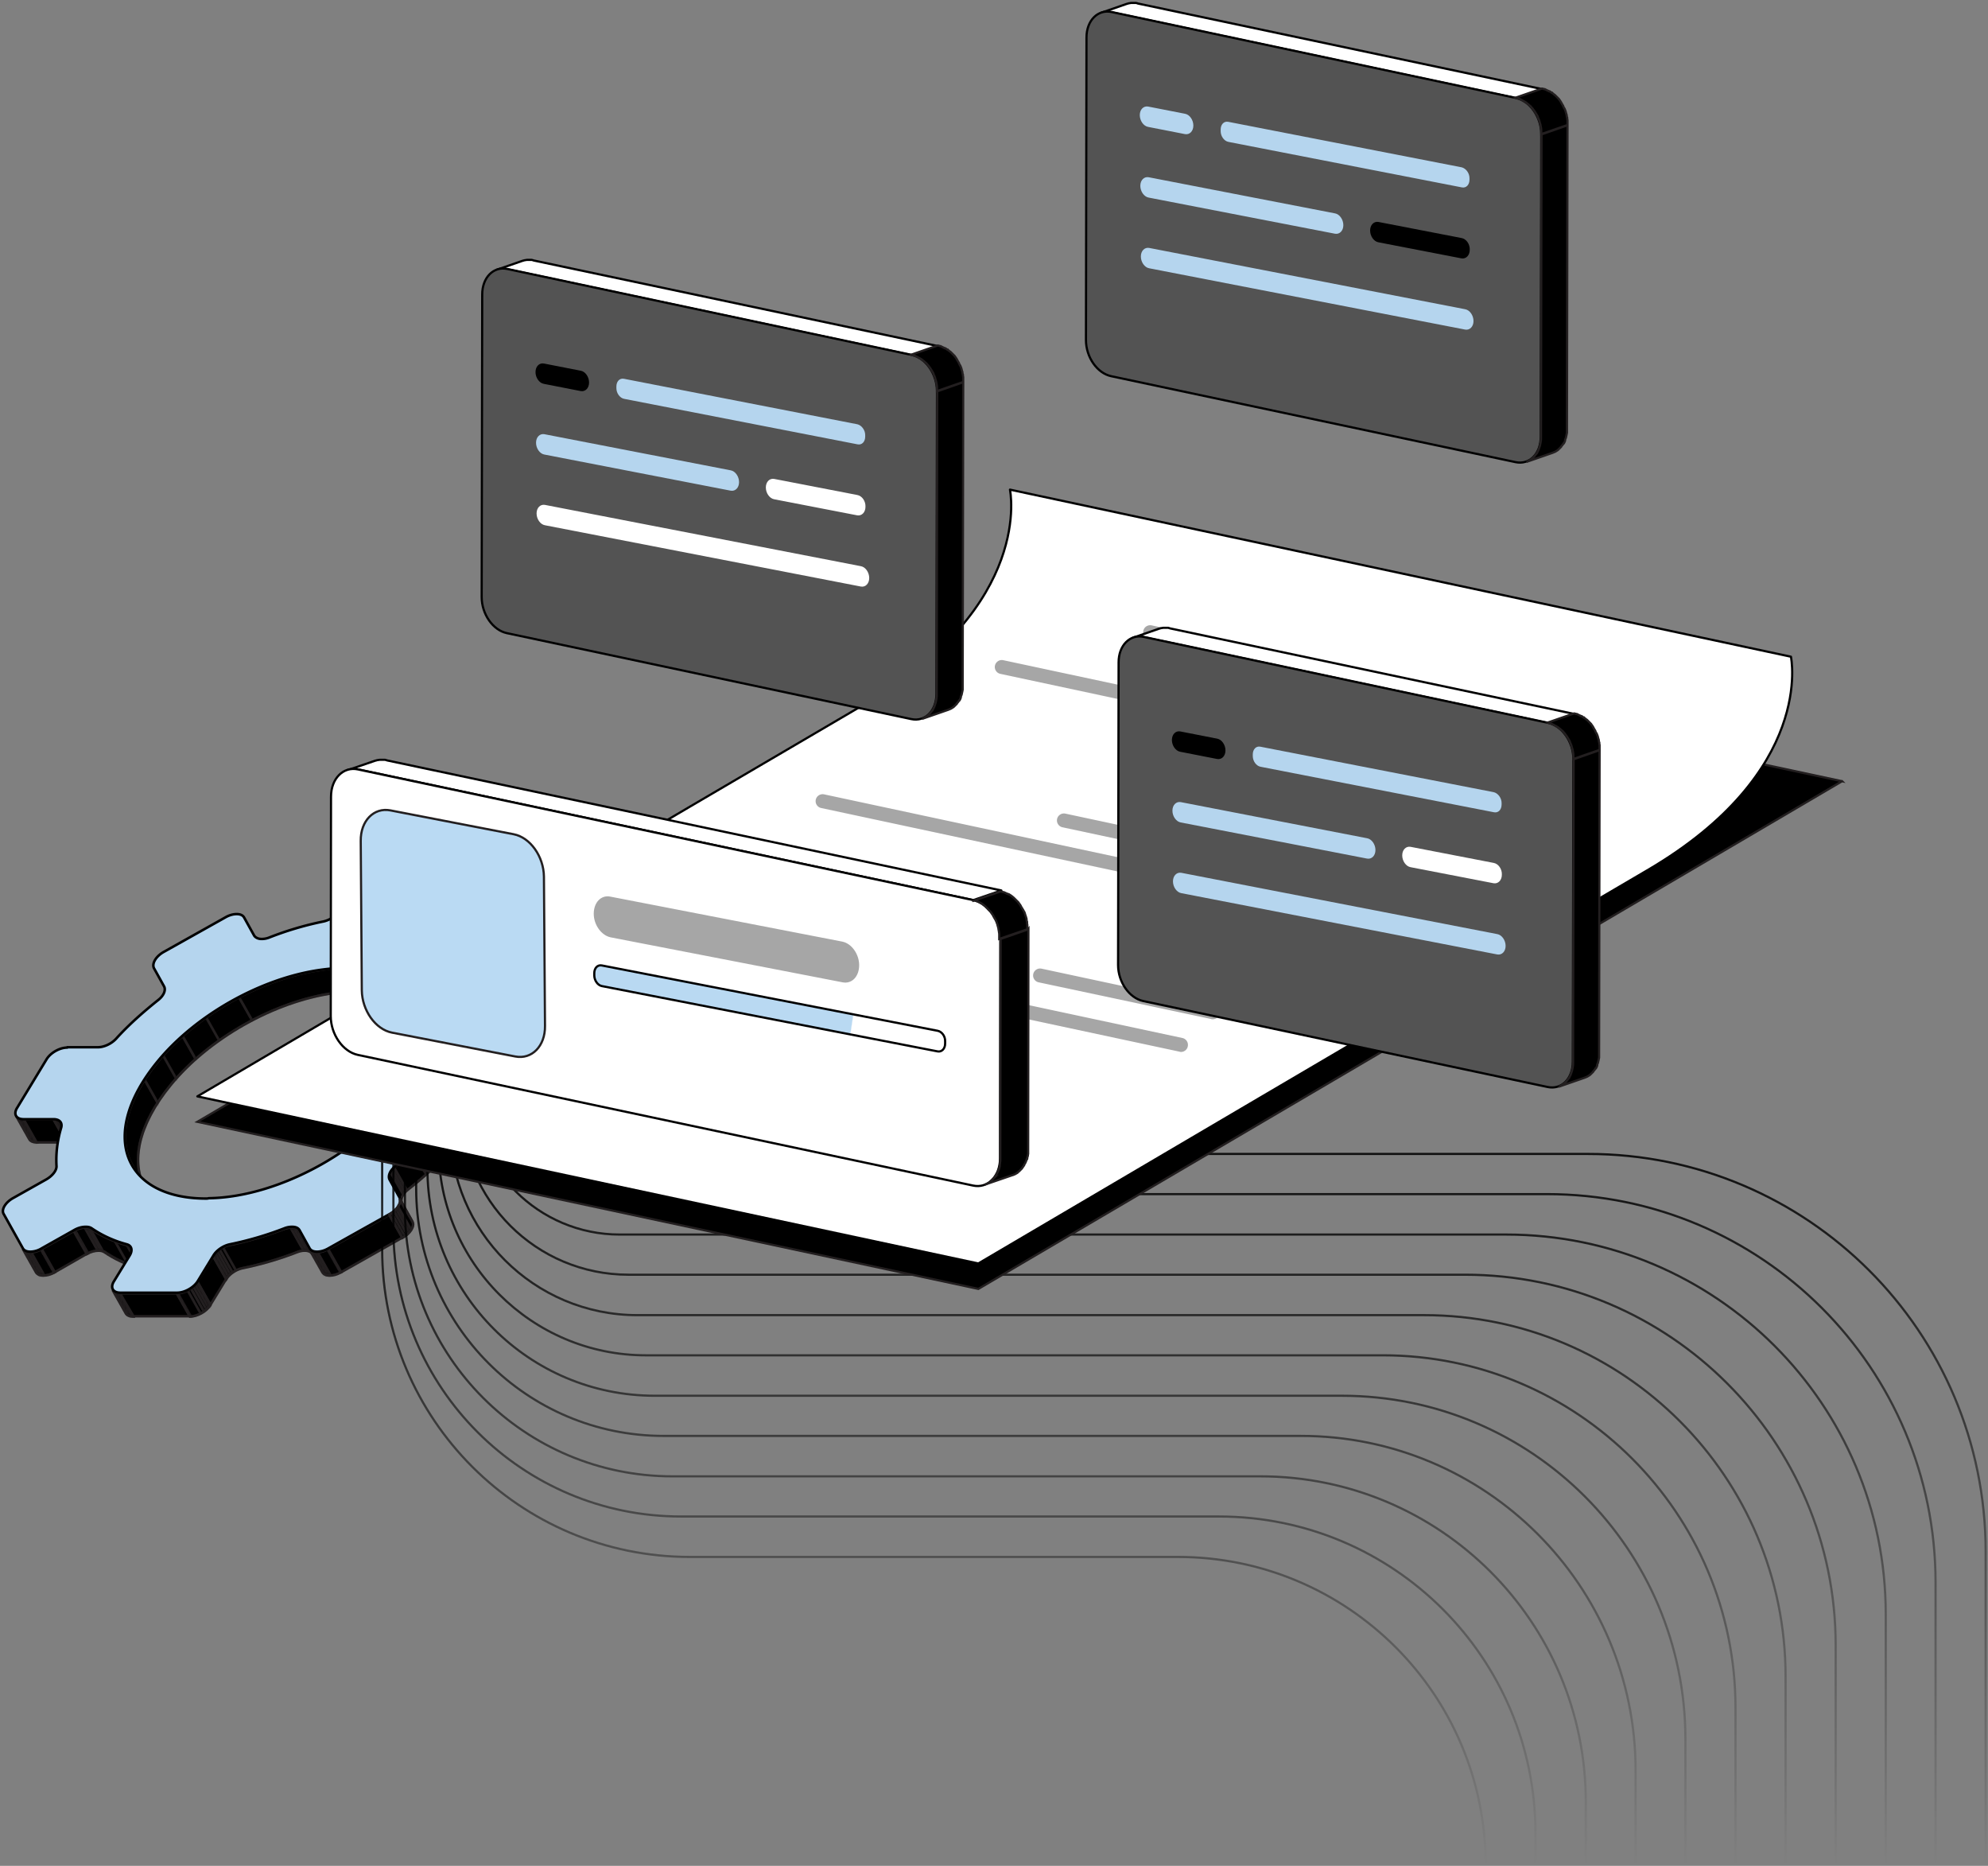 <svg xmlns="http://www.w3.org/2000/svg" width="681" height="639" fill="none"><rect width="100%" height="100%" fill="#808080" stroke="none"/><path fill="#000" stroke="#231F20" stroke-miterlimit="10" stroke-width=".864" d="m86.828 320.534 4.491 7.946-3.454-6.218-4.491-7.946 3.454 6.218z"/><path fill="#000" d="m5.527 382.143 4.491 7.945c.346.691 1.267 1.152 2.534 1.152l-4.491-7.946c-1.267 0-2.188-.46-2.534-1.151z"/><mask id="a" width="8" height="10" x="5" y="382" maskUnits="userSpaceOnUse" style="mask-type:luminance"><path fill="#fff" d="m5.528 382.142 4.491 7.946c.346.691 1.267 1.152 2.534 1.152l-4.491-7.946c-1.267 0-2.188-.461-2.534-1.152z"/></mask><g fill="#000" stroke="#231F20" stroke-miterlimit="10" stroke-width=".864" mask="url(#a)"><path d="m5.528 382.142 4.49 7.946s0 .115.116.115l-4.491-7.945c-.115 0-.115 0-.115-.116z"/><path d="m5.642 382.373 4.491 7.945c.115.231.23.346.46.461l-4.49-7.946-.461-.46zm.462.46 4.491 7.946c.115.115.346.23.576.345l-4.491-7.945c-.23-.115-.46-.231-.576-.346zm.579.231 4.491 7.945c.23.115.46.115.691.231l-4.49-7.946c-.231-.115-.577-.115-.692-.23z"/><path d="m7.37 383.294 4.492 7.946h.69l-4.49-7.946H7.37z"/></g><path stroke="#231F20" stroke-miterlimit="10" stroke-width=".864" d="m5.527 382.143 4.491 7.945c.346.691 1.267 1.152 2.534 1.152l-4.491-7.946c-1.267 0-2.188-.46-2.534-1.151z"/><path fill="#000" d="m155.116 308.213-4.491-7.946c.46.691.345 1.727-.346 2.764l4.491 7.945c.691-1.036.691-2.072.346-2.763z"/><mask id="b" width="6" height="11" x="150" y="300" maskUnits="userSpaceOnUse" style="mask-type:luminance"><path fill="#fff" d="m155.122 308.213-4.491-7.946c.46.691.345 1.728-.346 2.764l4.491 7.946c.691-1.037.691-2.073.346-2.764z"/></mask><g mask="url(#b)"><path fill="#000" stroke="#231F20" stroke-miterlimit="10" stroke-width=".864" d="m150.282 303.146 4.491 7.946c.691-1.152.806-2.073.345-2.764l-4.491-7.946c.346.691.346 1.613-.345 2.764z"/></g><path stroke="#231F20" stroke-miterlimit="10" stroke-width=".864" d="m155.116 308.213-4.491-7.946c.46.691.345 1.727-.346 2.764l4.491 7.945c.691-1.036.691-2.072.346-2.763z"/><path fill="#000" stroke="#231F20" stroke-miterlimit="10" stroke-width=".864" d="m8.067 383.294 4.49 7.946h10.25l-4.491-7.946H8.066zm136.797-71.397 4.491 7.946 5.413-8.752-4.492-7.946-5.412 8.752z"/><path fill="#000" d="m25.338 392.391-4.491-7.945c-.46-.691-1.267-1.152-2.534-1.152l4.492 7.946c1.266 0 2.187.46 2.533 1.151z"/><mask id="c" width="8" height="10" x="18" y="383" maskUnits="userSpaceOnUse" style="mask-type:luminance"><path fill="#fff" d="m25.339 392.391-4.491-7.945c-.46-.691-1.267-1.152-2.534-1.152l4.491 7.946c1.267 0 2.188.46 2.534 1.151z"/></mask><g fill="#000" stroke="#231F20" stroke-miterlimit="10" stroke-width=".864" mask="url(#c)"><path d="m18.313 383.294 4.491 7.946h.691l-4.49-7.946h-.692z"/><path d="m19.003 383.409 4.492 7.946c.23 0 .46.115.69.23l-4.49-7.946c-.23-.115-.461-.23-.692-.23zm.691.115 4.491 7.946c.23.115.46.23.576.345l-4.491-7.945c-.116-.115-.346-.231-.576-.346z"/><path d="m20.269 383.87 4.491 7.945c.23.116.345.346.46.461l-4.49-7.946a.898.898 0 0 0-.461-.46z"/><path d="m20.733 384.33 4.49 7.946.116.115-4.491-7.946s0-.115-.115-.115z"/></g><path stroke="#231F20" stroke-miterlimit="10" stroke-width=".864" d="m25.338 392.391-4.491-7.945c-.46-.691-1.267-1.152-2.534-1.152l4.492 7.946c1.266 0 2.187.46 2.533 1.151z"/><path fill="#000" d="m144.523 314.776 4.491 7.946c-.461-.691-.346-1.727.345-2.764l-4.491-7.945c-.691 1.036-.691 2.072-.345 2.763z"/><mask id="d" width="6" height="11" x="144" y="312" maskUnits="userSpaceOnUse" style="mask-type:luminance"><path fill="#fff" d="m144.524 314.776 4.491 7.946c-.461-.691-.346-1.727.345-2.764l-4.491-7.945c-.691 1.036-.691 2.072-.345 2.763z"/></mask><g mask="url(#d)"><path fill="#000" stroke="#231F20" stroke-miterlimit="10" stroke-width=".864" d="m144.524 314.776 4.491 7.946c-.461-.691-.346-1.727.345-2.764l-4.491-7.945c-.691 1.036-.691 2.072-.345 2.763z"/></g><path stroke="#231F20" stroke-miterlimit="10" stroke-width=".864" d="m144.523 314.776 4.491 7.946c-.461-.691-.346-1.727.345-2.764l-4.491-7.945c-.691 1.036-.691 2.072-.345 2.763z"/><path fill="#000" d="m45.261 399.07 4.491 7.946c-4.952-8.752-2.649-21.534 8.752-35.468 13.013-15.891 35.353-28.559 55.735-31.438 3.225-.46 6.219-.69 8.982-.69 12.668 0 21.419 4.376 25.45 11.4l-4.491-7.946c-4.031-7.024-12.782-11.4-25.45-11.4-2.763 0-5.873.23-8.982.691-20.267 2.879-42.607 15.431-55.735 31.437-11.4 13.934-13.819 26.716-8.752 35.468z"/><mask id="e" width="107" height="77" x="42" y="331" maskUnits="userSpaceOnUse" style="mask-type:luminance"><path fill="#fff" d="m45.261 399.07 4.491 7.946c-4.952-8.752-2.649-21.534 8.752-35.468 13.013-15.892 35.353-28.559 55.735-31.438 3.225-.46 6.219-.691 8.982-.691 12.668 0 21.419 4.376 25.45 11.401l-4.491-7.946c-4.031-7.025-12.782-11.401-25.45-11.401-2.763 0-5.873.231-8.982.691-20.267 2.879-42.607 15.431-55.735 31.438-11.4 13.934-13.819 26.716-8.752 35.468z"/></mask><g fill="#000" stroke="#231F20" stroke-miterlimit="10" stroke-width=".864" mask="url(#e)"><path d="m45.267 399.07 4.49 7.946c-4.26-7.485-3.108-17.849 4.262-29.365l-4.491-7.946c-7.486 11.516-8.522 21.995-4.261 29.365z"/><path d="m49.528 369.705 4.491 7.946a63.193 63.193 0 0 1 4.491-6.103c.576-.806 1.267-1.497 1.958-2.303l-4.491-7.946c-.691.691-1.267 1.497-1.958 2.303a63.298 63.298 0 0 0-4.491 6.103z"/><path d="m55.86 361.414 4.49 7.946a91.378 91.378 0 0 1 6.68-6.679l-4.492-7.946c-2.418 2.073-4.606 4.376-6.679 6.679z"/><path d="m62.537 354.735 4.491 7.946c2.533-2.188 5.182-4.376 8.06-6.334l-4.49-7.945c-2.88 1.957-5.528 4.145-8.061 6.333zm8.061-6.333 4.49 7.945c3.57-2.533 7.37-4.836 11.286-6.909l-4.491-7.946c-3.915 2.073-7.715 4.376-11.285 6.91z"/><path d="m81.883 341.492 4.491 7.946c8.982-4.721 18.54-7.946 27.753-9.328 1.727-.23 3.454-.46 5.182-.575l-4.491-7.946c-1.613.115-3.34.23-5.182.576-9.213 1.381-18.77 4.606-27.753 9.327z"/><path d="m114.818 331.704 4.491 7.946c1.267-.115 2.649-.115 3.8-.115 2.418 0 4.722.115 6.91.46l-4.492-7.946c-2.187-.345-4.491-.46-6.909-.46-1.267 0-2.533 0-3.8.115z"/><path d="m125.527 332.049 4.491 7.946c2.648.346 5.067 1.037 7.254 1.843l-4.491-7.946c-2.303-.806-4.606-1.497-7.254-1.843z"/><path d="m132.667 333.892 4.491 7.946c2.188.806 4.031 1.842 5.758 2.994l-4.491-7.946c-1.612-1.267-3.57-2.188-5.758-2.994z"/><path d="m138.424 336.886 4.491 7.946c1.958 1.381 3.455 2.994 4.722 4.721l-4.491-7.946c-1.267-1.842-2.764-3.339-4.722-4.721z"/><path d="m143.145 341.607 4.491 7.946c.346.461.576.921.922 1.382l-4.491-7.946c-.346-.46-.576-.921-.922-1.382z"/></g><path stroke="#231F20" stroke-miterlimit="10" stroke-width=".864" d="m45.261 399.07 4.491 7.946c-4.952-8.752-2.649-21.534 8.752-35.468 13.013-15.891 35.353-28.559 55.735-31.438 3.225-.46 6.219-.69 8.982-.69 12.668 0 21.419 4.376 25.45 11.4l-4.491-7.946c-4.031-7.024-12.782-11.4-25.45-11.4-2.763 0-5.873.23-8.982.691-20.267 2.879-42.607 15.431-55.735 31.437-11.4 13.934-13.819 26.716-8.752 35.468z"/><path fill="#000" stroke="#231F20" stroke-miterlimit="10" stroke-width=".864" d="m188.053 326.062 4.491 7.946-6.564-11.746-4.491-7.946 6.564 11.746z"/><path fill="#000" d="m7.833 427.745 4.49 7.945c.461.806 1.383 1.152 2.534 1.152 1.152 0 2.649-.346 3.916-1.152l-4.492-7.945c-1.382.806-2.763 1.151-3.915 1.151-1.151 0-2.188-.345-2.533-1.151z"/><mask id="f" width="12" height="10" x="7" y="427" maskUnits="userSpaceOnUse" style="mask-type:luminance"><path fill="#fff" d="m7.833 427.744 4.49 7.946c.461.806 1.383 1.152 2.534 1.152 1.152 0 2.649-.346 3.916-1.152l-4.492-7.946c-1.382.806-2.763 1.152-3.915 1.152-1.151 0-2.188-.346-2.533-1.152z"/></mask><g fill="#000" stroke="#231F20" stroke-miterlimit="10" stroke-width=".864" mask="url(#f)"><path d="m7.828 427.744 4.491 7.946.116.115-4.492-7.946c-.115 0-.115-.115-.115-.115z"/><path d="m7.826 427.859 4.49 7.946c.116.23.231.345.461.46l-4.49-7.945-.461-.461zm.578.461 4.49 7.945c.116.115.346.231.577.346l-4.491-7.946c-.23-.115-.461-.115-.576-.345z"/><path d="m8.98 428.665 4.49 7.946c.23.115.46.115.691.23l-4.491-7.946c-.23-.115-.576-.115-.69-.23zm.69.23 4.49 7.946h1.037l-4.49-7.946H9.67z"/><path d="m10.707 428.895 4.49 7.946c1.037-.115 2.189-.345 3.34-1.036l-4.491-7.946c-1.151.691-2.303.921-3.34 1.036z"/><path d="m14.045 427.859 4.491 7.946c.115 0 .23-.115.346-.115l-4.491-7.946a.505.505 0 0 0-.346.115z"/></g><path stroke="#231F20" stroke-miterlimit="10" stroke-width=".864" d="m7.833 427.745 4.49 7.945c.461.806 1.383 1.152 2.534 1.152 1.152 0 2.649-.346 3.916-1.152l-4.492-7.945c-1.382.806-2.763 1.151-3.915 1.151-1.151 0-2.188-.345-2.533-1.151z"/><path fill="#000" stroke="#231F20" stroke-miterlimit="10" stroke-width=".864" d="m14.281 427.744 4.491 7.946 11.055-6.334-4.49-7.83-11.056 6.218zm159.259-89.821 4.491 7.945 11.055-6.218-4.491-7.946-11.055 6.219z"/><path fill="#000" d="m184.597 331.704 4.492 7.946c2.763-1.497 4.26-4.031 3.454-5.643l-4.491-7.945c.806 1.612-.691 4.145-3.455 5.642z"/><mask id="g" width="9" height="14" x="184" y="326" maskUnits="userSpaceOnUse" style="mask-type:luminance"><path fill="#fff" d="m184.601 331.704 4.491 7.946c2.764-1.497 4.261-4.03 3.455-5.643l-4.491-7.945c.806 1.612-.691 4.145-3.455 5.642z"/></mask><g fill="#000" stroke="#231F20" stroke-miterlimit="10" stroke-width=".864" mask="url(#g)"><path d="m184.601 331.704 4.491 7.946c.346-.116.576-.346.806-.576l-4.491-7.946c-.23.23-.46.461-.806.576zm.812-.576 4.491 7.946c.345-.23.576-.461.806-.691l-4.491-7.946c-.23.346-.461.576-.806.691zm.918-.576 4.491 7.946.691-.691-4.491-7.945-.691.69z"/><path d="m186.906 329.862 4.491 7.945c.23-.23.461-.575.576-.806l-4.491-7.946c-.116.231-.231.576-.576.807zm.692-.806 4.491 7.945c.691-1.036.921-2.073.46-2.879l-4.491-7.945c.346.691.231 1.842-.46 2.879z"/></g><path stroke="#231F20" stroke-miterlimit="10" stroke-width=".864" d="m184.597 331.704 4.492 7.946c2.763-1.497 4.26-4.031 3.454-5.643l-4.491-7.945c.806 1.612-.691 4.145-3.455 5.642z"/><path fill="#000" d="m49.174 435.229-4.491-7.945c-.23-.461-.691-.806-1.382-.922-4.606-1.266-8.752-3.109-12.092-5.527-.46-.346-1.151-.461-1.957-.461-1.152 0-2.649.461-4.03 1.152l4.49 7.946c1.382-.806 2.764-1.152 4.031-1.152.806 0 1.382.115 1.958.461 3.34 2.303 7.37 4.26 12.09 5.527.692.115 1.153.461 1.383.921z"/><mask id="h" width="25" height="16" x="25" y="420" maskUnits="userSpaceOnUse" style="mask-type:luminance"><path fill="#fff" d="m49.17 435.23-4.49-7.946c-.23-.461-.691-.806-1.382-.921-4.606-1.267-8.752-3.11-12.091-5.528-.461-.345-1.152-.46-1.958-.46-1.152 0-2.649.46-4.03 1.151l4.49 7.946c1.383-.806 2.764-1.152 4.031-1.152.806 0 1.382.115 1.958.461 3.34 2.303 7.37 4.261 12.091 5.527.69.116 1.152.461 1.382.922z"/></mask><g fill="#000" stroke="#231F20" stroke-miterlimit="10" stroke-width=".864" mask="url(#h)"><path d="m25.335 421.526 4.491 7.946c.116 0 .23-.115.346-.115l-4.491-7.946c-.115 0-.23 0-.346.115zm.346-.23 4.491 7.946c1.152-.576 2.303-.922 3.34-1.037l-4.491-7.946c-1.037.115-2.188.461-3.34 1.037z"/><path d="m29.015 420.374 4.49 7.946h1.037l-4.491-7.946h-1.036zm1.041 0 4.491 7.946c.23 0 .461.115.691.23l-4.49-7.945c-.231-.115-.461-.231-.692-.231zm.687.116 4.491 7.945c.23.116.346.116.576.231 2.418 1.612 5.067 3.109 8.176 4.261l-4.49-7.946c-2.995-1.152-5.759-2.534-8.177-4.261a.88.88 0 0 1-.576-.23z"/><path d="m39.38 425.096 4.492 7.945c1.267.461 2.533.922 3.915 1.267.115 0 .23 0 .23.115l-4.49-7.945c-.116 0-.23-.116-.23-.116-1.383-.46-2.65-.806-3.916-1.266zm4.263 1.267 4.491 7.945c.23.115.346.231.576.346l-4.491-7.946c-.23-.115-.46-.23-.576-.345z"/><path d="m44.101 426.708 4.491 7.946c.23.115.346.23.46.46l-4.49-7.945a.897.897 0 0 0-.46-.461z"/><path d="m44.565 427.169 4.49 7.945.116.116-4.491-7.946s0-.115-.115-.115z"/></g><path stroke="#231F20" stroke-miterlimit="10" stroke-width=".864" d="m49.174 435.229-4.491-7.945c-.23-.461-.691-.806-1.382-.922-4.606-1.266-8.752-3.109-12.092-5.527-.46-.346-1.151-.461-1.957-.461-1.152 0-2.649.461-4.03 1.152l4.49 7.946c1.382-.806 2.764-1.152 4.031-1.152.806 0 1.382.115 1.958.461 3.34 2.303 7.37 4.26 12.09 5.527.692.115 1.153.461 1.383.921z"/><path fill="#000" d="m168.361 357.614 4.491 7.946a2.18 2.18 0 0 1-.115-1.727c1.382-4.721 1.843-9.097 1.612-13.243-.115-1.497 1.382-3.455 3.685-4.721l-4.491-7.946c-2.188 1.267-3.685 3.224-3.685 4.721.23 4.146-.345 8.522-1.612 13.243a2.18 2.18 0 0 0 .115 1.727z"/><mask id="i" width="11" height="29" x="168" y="337" maskUnits="userSpaceOnUse" style="mask-type:luminance"><path fill="#fff" d="m168.363 357.614 4.491 7.946a2.18 2.18 0 0 1-.115-1.727c1.382-4.721 1.842-9.097 1.612-13.243-.115-1.497 1.382-3.455 3.685-4.721l-4.491-7.946c-2.188 1.267-3.685 3.224-3.685 4.721.23 4.146-.345 8.522-1.612 13.243a2.18 2.18 0 0 0 .115 1.727z"/></mask><g fill="#000" stroke="#231F20" stroke-miterlimit="10" stroke-width=".864" mask="url(#i)"><path d="m168.36 357.614 4.491 7.946a2.18 2.18 0 0 1-.115-1.727c1.382-4.722 1.842-9.098 1.612-13.243 0-.691.23-1.382.691-2.073l-4.491-7.946c-.461.691-.691 1.382-.691 2.073.23 4.146-.345 8.522-1.612 13.243a2.18 2.18 0 0 0 .115 1.727z"/><path d="m170.547 340.571 4.491 7.946c.231-.23.346-.576.576-.806l-4.491-7.946c-.23.346-.46.576-.576.806z"/><path d="m171.12 339.765 4.491 7.946.691-.691-4.491-7.946-.691.691z"/><path d="m171.815 339.189 4.491 7.946c.231-.23.576-.461.806-.691l-4.491-7.946c-.23.231-.576.461-.806.691zm.807-.691 4.491 7.946c.23-.23.576-.345.806-.576l-4.491-7.945c-.23.23-.461.345-.806.575z"/></g><path stroke="#231F20" stroke-miterlimit="10" stroke-width=".864" d="m168.361 357.614 4.491 7.946a2.18 2.18 0 0 1-.115-1.727c1.382-4.721 1.843-9.097 1.612-13.243-.115-1.497 1.382-3.455 3.685-4.721l-4.491-7.946c-2.188 1.267-3.685 3.224-3.685 4.721.23 4.146-.345 8.522-1.612 13.243a2.18 2.18 0 0 0 .115 1.727z"/><path fill="#000" d="m38.576 441.793 4.491 7.946c.346.691 1.267 1.152 2.534 1.152l-4.492-7.946c-1.151 0-2.072-.461-2.533-1.152z"/><mask id="j" width="8" height="10" x="38" y="441" maskUnits="userSpaceOnUse" style="mask-type:luminance"><path fill="#fff" d="m38.577 441.793 4.491 7.946c.346.691 1.267 1.152 2.534 1.152l-4.491-7.946c-1.152 0-2.073-.461-2.534-1.152z"/></mask><g fill="#000" stroke="#231F20" stroke-miterlimit="10" stroke-width=".864" mask="url(#j)"><path d="m38.572 441.793 4.491 7.946s0 .115.116.115l-4.491-7.946s0-.115-.116-.115z"/><path d="m38.69 441.908 4.491 7.946c.115.23.23.345.46.461l-4.49-7.946-.461-.461z"/><path d="m39.15 442.369 4.491 7.946c.115.115.346.23.576.345l-4.491-7.946c-.23-.115-.346-.23-.576-.345zm.578.345 4.491 7.946c.23.115.46.115.691.23l-4.49-7.945c-.231-.116-.462-.231-.692-.231zm.806.115 4.49 7.946h.692l-4.491-7.946c-.346.116-.576 0-.691 0z"/></g><path stroke="#231F20" stroke-miterlimit="10" stroke-width=".864" d="m38.576 441.793 4.491 7.946c.346.691 1.267 1.152 2.534 1.152l-4.492-7.946c-1.151 0-2.072-.461-2.533-1.152z"/><path fill="#000" d="m188.28 367.863-4.491-7.945c.461.691.346 1.727-.345 2.763l4.491 7.946c.576-1.151.691-2.073.345-2.764z"/><mask id="k" width="6" height="12" x="183" y="359" maskUnits="userSpaceOnUse" style="mask-type:luminance"><path fill="#fff" d="m188.274 367.864-4.491-7.946c.461.691.346 1.727-.345 2.764l4.491 7.945c.576-1.151.691-2.072.345-2.763z"/></mask><g mask="url(#k)"><path fill="#000" stroke="#231F20" stroke-miterlimit="10" stroke-width=".864" d="m183.444 362.682 4.491 7.945c.691-1.151.806-2.072.345-2.763l-4.491-7.946c.346.691.231 1.727-.345 2.764z"/></g><path stroke="#231F20" stroke-miterlimit="10" stroke-width=".864" d="m188.28 367.863-4.491-7.945c.461.691.346 1.727-.345 2.763l4.491 7.946c.576-1.151.691-2.073.345-2.764z"/><path fill="#000" stroke="#231F20" stroke-miterlimit="10" stroke-width=".864" d="m41.115 442.945 4.606 7.83h19.346l-4.49-7.83H41.114zm26.482-4.031 4.49 7.946 5.413-8.867-4.491-7.83-5.412 8.751zm88.327-55.62 4.491 7.946h10.364l-4.491-7.946h-10.364zm17.275-3.915 4.491 7.945 10.248-16.697-4.491-7.946-10.248 16.698z"/><path fill="#000" d="m60.573 442.944 4.491 7.946c2.534 0 5.643-1.727 7.025-3.915l-4.491-7.946c-1.382 2.073-4.491 3.915-7.025 3.915z"/><mask id="l" width="13" height="12" x="60" y="439" maskUnits="userSpaceOnUse" style="mask-type:luminance"><path fill="#fff" d="m60.575 442.945 4.491 7.946c2.534 0 5.643-1.728 7.025-3.916l-4.491-7.946c-1.382 2.073-4.491 3.916-7.025 3.916z"/></mask><g fill="#000" stroke="#231F20" stroke-miterlimit="10" stroke-width=".864" mask="url(#l)"><path d="m60.58 442.945 4.49 7.945h.346l-4.491-7.945h-.345z"/><path d="m60.92 442.945 4.49 7.946c1.037-.116 2.188-.461 3.34-1.037l-4.491-7.946a8.68 8.68 0 0 1-3.34 1.037zm3.342-1.037 4.49 7.946c.346-.23.807-.461 1.152-.691l-4.49-7.946c-.346.231-.807.461-1.152.691z"/><path d="m65.412 441.217 4.49 7.946c.231-.23.577-.461.807-.691l-4.491-7.946c-.23.23-.576.461-.806.691zm.808-.691 4.491 7.946.691-.691-4.49-7.946-.692.691zm.692-.691 4.49 7.946c.231-.23.461-.576.576-.806l-4.49-7.946c-.116.346-.346.576-.576.806z"/><path d="m67.485 439.029 4.49 7.946s0-.115.116-.115l-4.491-7.946c0 .115-.115.115-.115.115z"/></g><path stroke="#231F20" stroke-miterlimit="10" stroke-width=".864" d="m60.573 442.944 4.491 7.946c2.534 0 5.643-1.727 7.025-3.915l-4.491-7.946c-1.382 2.073-4.491 3.915-7.025 3.915z"/><path fill="#000" d="m166.284 383.294 4.491 7.946c2.534 0 5.643-1.728 7.025-3.915l-4.491-7.946c-1.382 2.188-4.491 3.915-7.025 3.915z"/><mask id="m" width="12" height="13" x="166" y="379" maskUnits="userSpaceOnUse" style="mask-type:luminance"><path fill="#fff" d="m166.281 383.294 4.491 7.946c2.534 0 5.643-1.728 7.025-3.915l-4.491-7.946c-1.382 2.188-4.491 3.915-7.025 3.915z"/></mask><g fill="#000" stroke="#231F20" stroke-miterlimit="10" stroke-width=".864" mask="url(#m)"><path d="m166.281 383.294 4.491 7.946h.345l-4.491-7.946h-.345z"/><path d="m166.625 383.294 4.492 7.946c1.036-.115 2.187-.461 3.339-1.037l-4.491-7.945c-1.152.575-2.303 1.036-3.34 1.036z"/><path d="m169.853 382.373 4.492 7.946c.345-.231.806-.461 1.151-.691l-4.491-7.946c-.345.23-.691.461-1.152.691zm1.149-.806 4.491 7.945c.23-.23.576-.46.806-.691l-4.491-7.945c-.231.345-.461.575-.806.691z"/><path d="m171.809 380.991 4.491 7.946.691-.691-4.491-7.946c-.115.23-.345.461-.691.691z"/><path d="m172.498 380.3 4.491 7.946c.23-.231.46-.576.575-.806l-4.491-7.946c-.115.23-.345.576-.575.806zm.693-.806 4.491 7.946s0-.115.115-.115l-4.491-7.946c-.115 0-.115.115-.115.115z"/></g><path stroke="#231F20" stroke-miterlimit="10" stroke-width=".864" d="m166.284 383.294 4.491 7.946c2.534 0 5.643-1.728 7.025-3.915l-4.491-7.946c-1.382 2.188-4.491 3.915-7.025 3.915z"/><path fill="#000" d="m73.011 430.162 4.492 7.946c1.036-1.727 3.34-3.34 5.642-3.8a115.699 115.699 0 0 0 18.771-5.528 6.97 6.97 0 0 1 2.533-.46c1.152 0 2.073.345 2.533 1.151l-4.491-7.945c-.46-.807-1.381-1.152-2.533-1.152a6.96 6.96 0 0 0-2.534.461c-6.218 2.303-12.552 4.26-18.77 5.527-2.303.461-4.606 1.958-5.642 3.8z"/><mask id="n" width="34" height="19" x="73" y="420" maskUnits="userSpaceOnUse" style="mask-type:luminance"><path fill="#fff" d="m73.01 430.162 4.492 7.946c1.036-1.727 3.34-3.34 5.642-3.8a115.699 115.699 0 0 0 18.771-5.528 6.97 6.97 0 0 1 2.533-.46c1.152 0 2.073.345 2.533 1.151l-4.491-7.945c-.46-.807-1.381-1.152-2.533-1.152-.806 0-1.612.115-2.533.461-6.219 2.303-12.552 4.26-18.77 5.527-2.304.461-4.607 1.958-5.644 3.8z"/></mask><g fill="#000" stroke="#231F20" stroke-miterlimit="10" stroke-width=".864" mask="url(#n)"><path d="m73.011 430.162 4.491 7.946s0-.115.115-.115l-4.49-7.946c-.116 0-.116 0-.116.115z"/><path d="m73.01 429.932 4.49 7.946c.23-.23.346-.576.576-.806l-4.49-7.946c-.116.345-.346.576-.577.806zm.688-.806 4.49 7.946.692-.691-4.491-7.946-.691.691zm.696-.691 4.491 7.946c.23-.23.576-.461.806-.691l-4.49-7.946c-.346.346-.576.576-.807.691z"/><path d="m75.196 427.859 4.491 7.946c.346-.23.691-.461 1.152-.691l-4.491-7.946c-.46.231-.806.461-1.152.691zm1.154-.691 4.49 7.946c.691-.346 1.497-.691 2.303-.806a115.699 115.699 0 0 0 18.771-5.528 5.347 5.347 0 0 1 2.188-.46l-4.492-7.946c-.69 0-1.381.23-2.188.461-6.218 2.303-12.551 4.26-18.77 5.527-.806.115-1.612.461-2.303.806z"/><path d="m99.495 420.374 4.491 7.946h1.036l-4.491-7.946h-.69c-.116-.115-.23 0-.346 0zm1.04 0 4.491 7.946c.23 0 .46.115.691.23l-4.491-7.946c-.231-.115-.461-.23-.691-.23zm.691.115 4.491 7.946c.231.115.461.23.576.345l-4.491-7.945c-.115-.116-.346-.231-.576-.346z"/><path d="m101.802 420.835 4.491 7.946c.231.115.346.345.461.46l-4.491-7.945c-.115-.116-.231-.346-.461-.461zm.573.46 4.491 7.946.115.115-4.491-7.945c-.115 0-.115 0-.115-.116z"/></g><path stroke="#231F20" stroke-miterlimit="10" stroke-width=".864" d="m73.011 430.162 4.492 7.946c1.036-1.727 3.34-3.34 5.642-3.8a115.699 115.699 0 0 0 18.771-5.528 6.97 6.97 0 0 1 2.533-.46c1.152 0 2.073.345 2.533 1.151l-4.491-7.945c-.46-.807-1.381-1.152-2.533-1.152a6.96 6.96 0 0 0-2.534.461c-6.218 2.303-12.552 4.26-18.77 5.527-2.303.461-4.606 1.958-5.642 3.8z"/><path fill="#000" d="m133.235 404.137 4.491 7.946c-.691-1.267.115-3.224 2.073-4.721 5.297-4.146 10.134-8.522 14.395-13.243 1.612-1.728 4.145-2.879 6.103-2.879l-4.491-7.946c-2.073 0-4.606 1.152-6.103 2.879-4.376 4.721-9.213 9.097-14.395 13.243-1.958 1.497-2.764 3.454-2.073 4.721z"/><mask id="o" width="29" height="30" x="132" y="383" maskUnits="userSpaceOnUse" style="mask-type:luminance"><path fill="#fff" d="m133.227 404.137 4.492 7.946c-.691-1.267.115-3.224 2.072-4.721 5.297-4.146 10.134-8.522 14.395-13.243 1.612-1.728 4.145-2.879 6.103-2.879l-4.491-7.946c-2.073 0-4.606 1.152-6.103 2.879-4.376 4.721-9.213 9.097-14.395 13.243-1.957 1.497-2.763 3.454-2.073 4.721z"/></mask><g fill="#000" stroke="#231F20" stroke-miterlimit="10" stroke-width=".864" mask="url(#o)"><path d="m133.231 404.137 4.491 7.946c-.461-.806-.23-1.843.461-2.879l-4.491-7.946c-.691.921-.922 2.073-.461 2.879zm.462-2.994 4.491 7.946c.115-.231.345-.576.576-.806l-4.491-7.946c-.231.345-.461.576-.576.806z"/><path d="m134.266 400.337 4.491 7.946.691-.691-4.491-7.946c-.23.346-.46.461-.691.691z"/><path d="m134.959 399.761 4.491 7.946c.115-.115.23-.231.46-.346a128.96 128.96 0 0 0 6.104-5.067l-4.491-7.945a130.19 130.19 0 0 1-6.104 5.067c-.23.115-.345.23-.46.345zm6.563-5.527 4.491 7.946c2.879-2.649 5.758-5.297 8.291-8.061l.576-.576-4.491-7.946-.576.576c-2.649 2.764-5.412 5.527-8.291 8.061z"/><path d="m150.388 385.597 4.491 7.946c.231-.23.461-.461.807-.576l-4.492-7.946c-.345.231-.575.346-.806.576z"/><path d="m151.077 385.021 4.491 7.946c.346-.23.691-.461 1.152-.691l-4.491-7.946c-.346.231-.691.461-1.152.691zm1.156-.691 4.491 7.946c1.036-.576 2.303-.921 3.339-1.036l-4.491-7.946c-1.036.115-2.188.461-3.339 1.036z"/><path d="m155.57 383.294 4.491 7.946h.345l-4.491-7.946h-.345z"/></g><path stroke="#231F20" stroke-miterlimit="10" stroke-width=".864" d="m133.235 404.137 4.491 7.946c-.691-1.267.115-3.224 2.073-4.721 5.297-4.146 10.134-8.522 14.395-13.243 1.612-1.728 4.145-2.879 6.103-2.879l-4.491-7.946c-2.073 0-4.606 1.152-6.103 2.879-4.376 4.721-9.213 9.097-14.395 13.243-1.958 1.497-2.764 3.454-2.073 4.721z"/><path fill="#000" stroke="#231F20" stroke-miterlimit="10" stroke-width=".864" d="m136.691 410.356 4.491 7.945-3.455-6.333-4.491-7.831 3.455 6.219z"/><path fill="#000" d="m105.948 427.744 4.491 7.946c.461.806 1.382 1.152 2.533 1.152 1.152 0 2.534-.346 3.916-1.152l-4.491-7.946c-1.382.806-2.764 1.152-3.916 1.152-1.151 0-2.188-.346-2.533-1.152z"/><mask id="p" width="12" height="10" x="105" y="427" maskUnits="userSpaceOnUse" style="mask-type:luminance"><path fill="#fff" d="m105.948 427.744 4.491 7.946c.461.806 1.382 1.152 2.533 1.152 1.152 0 2.534-.346 3.916-1.152l-4.491-7.946c-1.382.806-2.764 1.152-3.916 1.152-1.151 0-2.188-.346-2.533-1.152z"/></mask><g fill="#000" stroke="#231F20" stroke-miterlimit="10" stroke-width=".864" mask="url(#p)"><path d="m105.949 427.744 4.492 7.946.115.115-4.491-7.946c-.116 0-.116 0-.116-.115z"/><path d="m105.949 427.859 4.491 7.946a.9.9 0 0 0 .46.461l-4.491-7.946-.46-.461zm.572.461 4.491 7.946c.115.115.346.23.576.345l-4.491-7.946c-.23-.115-.461-.115-.576-.345zm.579.345 4.491 7.946c.231.115.461.115.691.23l-4.491-7.945c-.23-.115-.576-.115-.691-.231zm.692.231 4.491 7.945h1.036l-4.491-7.945h-1.036z"/><path d="m108.824 428.896 4.491 7.945c1.036-.115 2.188-.345 3.339-1.036l-4.491-7.946c-1.151.691-2.303.922-3.339 1.037zm3.342-1.037 4.491 7.946c.116 0 .231-.115.231-.115l-4.491-7.946c-.116.115-.231.115-.231.115z"/></g><path stroke="#231F20" stroke-miterlimit="10" stroke-width=".864" d="m105.948 427.744 4.491 7.946c.461.806 1.382 1.152 2.533 1.152 1.152 0 2.534-.346 3.916-1.152l-4.491-7.946c-1.382.806-2.764 1.152-3.916 1.152-1.151 0-2.188-.346-2.533-1.152z"/><path fill="#000" stroke="#231F20" stroke-miterlimit="10" stroke-width=".864" d="m112.394 427.744 4.491 7.946 20.959-11.861-4.491-7.831-20.959 11.746z"/><path fill="#B5D5EE" stroke="#000" stroke-linecap="round" stroke-linejoin="round" stroke-width=".864" d="M23.037 358.766c-2.534 0-5.643 1.727-7.025 3.915L5.88 379.379c-1.382 2.188-.346 3.915 2.188 3.915h10.248c2.073 0 3.11 1.152 2.649 2.879-1.382 4.606-1.842 9.097-1.612 13.128.115 1.497-1.382 3.454-3.685 4.721L4.612 410.24c-2.764 1.497-4.26 4.031-3.34 5.528l6.564 11.746c.46.806 1.382 1.151 2.534 1.151 1.151 0 2.648-.345 3.915-1.151l11.055-6.219c1.382-.806 2.764-1.151 4.03-1.151.806 0 1.382.115 1.958.46 3.34 2.304 7.37 4.261 12.091 5.528 1.728.461 2.073 2.073 1.037 3.8l-5.413 8.867c-1.381 2.188-.345 3.915 2.188 3.915h19.462c2.533 0 5.642-1.727 7.024-3.915l5.413-8.867c1.036-1.727 3.34-3.339 5.642-3.8a115.683 115.683 0 0 0 18.77-5.528 6.973 6.973 0 0 1 2.534-.46c1.152 0 2.073.345 2.533 1.151l3.455 6.219c.461.806 1.382 1.151 2.534 1.151 1.151 0 2.533-.345 3.915-1.151l20.958-11.746c2.764-1.497 4.261-4.031 3.455-5.528l-3.455-6.218c-.691-1.267.115-3.224 2.073-4.721 5.297-4.146 10.134-8.522 14.394-13.243 1.613-1.728 4.146-2.879 6.104-2.879h10.249c2.533 0 5.642-1.728 7.024-3.915l10.134-16.698c1.382-2.188.345-3.915-2.188-3.915h-10.249c-2.073 0-3.224-1.152-2.649-2.879 1.382-4.722 1.843-9.098 1.613-13.243-.116-1.497 1.381-3.455 3.685-4.722l11.055-6.218c2.763-1.497 4.26-4.03 3.454-5.643l-6.564-11.745c-.46-.807-1.382-1.152-2.533-1.152-1.152 0-2.534.345-3.915 1.152l-11.171 6.218c-1.381.806-2.763 1.152-3.915 1.152-.806 0-1.382-.116-1.957-.461-3.34-2.303-7.37-4.146-11.977-5.528-1.727-.46-2.188-2.072-1.036-3.8l5.412-8.867c1.382-2.188.346-3.915-2.188-3.915h-19.461c-2.533 0-5.643 1.727-7.025 3.915l-5.412 8.867c-1.036 1.728-3.455 3.34-5.642 3.8a111.25 111.25 0 0 0-18.656 5.528 6.975 6.975 0 0 1-2.533.461c-1.152 0-2.073-.461-2.534-1.152l-3.454-6.218c-.46-.807-1.382-1.152-2.534-1.152-1.151 0-2.533.345-3.915 1.152l-20.958 11.745c-2.764 1.497-4.261 4.031-3.455 5.643l3.455 6.218c.69 1.267-.115 3.225-2.073 4.722-5.182 4.145-10.134 8.521-14.395 13.243-1.612 1.727-4.145 2.879-6.218 2.879h-10.48v.115zm47.56 51.705c-28.214 0-37.196-21.765-16.698-46.869 13.012-15.891 35.352-28.558 55.735-31.437 3.224-.461 6.218-.691 8.982-.691 25.68 0 35.468 18.079 21.534 40.189-13.358 21.074-43.874 38.347-68.633 38.693-.345.115-.69.115-.92.115z"/><path fill="#000" d="m133.352 415.998 4.491 7.946c2.764-1.497 4.261-4.03 3.455-5.527l-4.491-7.946c.806 1.382-.691 3.915-3.455 5.527z"/><mask id="q" width="9" height="14" x="133" y="410" maskUnits="userSpaceOnUse" style="mask-type:luminance"><path fill="#fff" d="m133.361 415.999 4.491 7.945c2.764-1.497 4.261-4.03 3.455-5.527l-4.491-7.946c.806 1.382-.691 3.915-3.455 5.528z"/></mask><g fill="#000" stroke="#231F20" stroke-miterlimit="10" stroke-width=".864" mask="url(#q)"><path d="m133.359 415.999 4.491 7.945c.346-.115.576-.345.806-.575l-4.491-7.946c-.23.23-.576.345-.806.576zm.811-.576 4.491 7.945c.345-.23.575-.46.806-.69l-4.491-7.946c-.231.23-.461.46-.806.691z"/><path d="m134.972 414.732 4.491 7.946.691-.691-4.491-7.946-.691.691zm.693-.691 4.491 7.946c.23-.231.46-.576.575-.806l-4.491-7.946c-.115.345-.345.576-.575.806zm.69-.806 4.491 7.946c.691-1.037.921-2.073.46-2.879l-4.491-7.946c.346.806.115 1.842-.46 2.879z"/></g><path stroke="#231F20" stroke-miterlimit="10" stroke-width=".864" d="m133.352 415.998 4.491 7.946c2.764-1.497 4.261-4.03 3.455-5.527l-4.491-7.946c.806 1.382-.691 3.915-3.455 5.527z"/><path stroke="url(#r)" stroke-miterlimit="10" stroke-width=".75" d="M130.911 358.605v69.235c0 58.139 47.158 105.366 105.416 105.366h167.162c58.167 0 105.416 47.134 105.416 105.365"/><path stroke="url(#s)" stroke-miterlimit="10" stroke-width=".75" d="M134.765 358.605v62.266c0 54.379 44.129 98.488 98.535 98.488h184.226c59.91 0 108.444 48.51 108.444 108.391v10.729"/><path stroke="url(#t)" stroke-miterlimit="10" stroke-width=".75" d="M138.71 358.605v55.388c0 50.62 41.01 91.61 91.654 91.61h201.291c61.653 0 111.563 49.886 111.563 111.51v21.458"/><path stroke="url(#u)" stroke-miterlimit="10" stroke-width=".75" d="M142.562 358.605v48.419c0 46.768 37.983 84.732 84.774 84.732H445.6c63.304 0 114.682 51.262 114.682 114.628v32.095"/><path stroke="url(#v)" stroke-miterlimit="10" stroke-width=".75" d="M146.416 358.605v41.541c0 43.008 34.864 77.855 77.892 77.855h235.329c65.048 0 117.71 52.729 117.71 117.654v42.824"/><path stroke="url(#w)" stroke-miterlimit="10" stroke-width=".75" d="M150.27 358.605v34.572c0 39.157 31.835 70.977 71.011 70.977h252.393c66.7 0 120.83 54.104 120.83 120.771v53.554"/><path stroke="url(#x)" stroke-miterlimit="10" stroke-width=".75" d="M154.215 358.605v27.694c0 35.397 28.716 64.1 64.13 64.1h269.458c68.443 0 123.858 55.479 123.858 123.797v64.283"/><path stroke="url(#y)" stroke-miterlimit="10" stroke-width=".75" d="M158.068 358.605v20.725c0 31.637 25.598 57.222 57.25 57.222h286.523c70.094 0 126.976 56.855 126.976 126.915v75.012"/><path stroke="url(#z)" stroke-miterlimit="10" stroke-width=".75" d="M161.921 358.605v13.847c0 27.786 22.569 50.345 50.368 50.345h303.588c71.837 0 130.096 58.23 130.096 130.033v85.741"/><path stroke="url(#A)" stroke-miterlimit="10" stroke-width=".75" d="M165.774 358.605v6.878c0 24.026 19.451 43.467 43.488 43.467h320.652c73.581 0 133.124 59.606 133.124 133.059v96.379"/><path stroke="url(#B)" stroke-miterlimit="10" stroke-width=".75" d="M169.72 358.605c0 20.175 16.422 36.589 36.606 36.589h337.626c75.232 0 136.243 60.982 136.243 136.178v107.107"/><path fill="#000" stroke="#231F20" stroke-miterlimit="10" stroke-width=".75" d="M631.019 267.545 335.138 441.412 67.606 384.19l295.79-173.867 267.623 57.222z"/><path fill="#fff" stroke="#000" stroke-linecap="round" stroke-linejoin="round" stroke-miterlimit="10" stroke-width=".75" d="M335.138 432.7s171.381-100.872 229.09-134.618c57.708-33.746 49.267-73.178 49.267-73.178l-267.531-57.222s8.441 39.432-49.268 73.178c-57.708 33.746-229.09 134.618-229.09 134.618L335.138 432.7z"/><path fill="#A6A6A6" d="M506.061 242.878c-.184 0-.367 0-.551-.092l-112.022-23.934a2.402 2.402 0 0 1-1.834-2.843 2.403 2.403 0 0 1 2.844-1.834l112.022 23.934a2.402 2.402 0 0 1 1.834 2.843c-.183 1.1-1.192 1.926-2.293 1.926zm-29.542 64.466c-.184 0-.367 0-.551-.092l-112.022-23.934a2.402 2.402 0 0 1-1.834-2.843 2.404 2.404 0 0 1 2.844-1.834l112.022 23.935a2.401 2.401 0 0 1 1.834 2.842c-.091 1.192-1.1 1.926-2.293 1.926zm-13.028 8.345c-.184 0-.367 0-.55-.092l-181.658-38.881a2.403 2.403 0 0 1-1.835-2.843 2.405 2.405 0 0 1 2.845-1.834L463.95 310.92a2.404 2.404 0 0 1 1.835 2.843c-.184 1.101-1.193 1.926-2.294 1.926zm-48.076 33.379c-.183 0-.367 0-.55-.091l-59.085-12.564a2.401 2.401 0 0 1-1.834-2.842 2.403 2.403 0 0 1 2.844-1.834l59.084 12.655a2.402 2.402 0 0 1 1.835 2.842c-.183 1.101-1.193 1.834-2.294 1.834zm-10.826 11.188c-.183 0-.367 0-.55-.092l-104.591-22.375a2.403 2.403 0 0 1-1.835-2.843 2.405 2.405 0 0 1 2.845-1.834l104.59 22.375a2.403 2.403 0 0 1 1.835 2.843c-.183 1.101-1.193 1.926-2.294 1.926zm118.353-90.968c-.183 0-.367 0-.55-.092l-179.731-38.423a2.403 2.403 0 0 1-1.835-2.843 2.405 2.405 0 0 1 2.845-1.834l179.822 38.423a2.403 2.403 0 0 1 1.835 2.843c-.276 1.192-1.285 1.926-2.386 1.926z"/><path fill="#fff" stroke="#000" stroke-linecap="round" stroke-linejoin="round" stroke-miterlimit="10" stroke-width=".75" d="m528.335 30.528-8.991 3.118L380.808 4.21c-.276-.092-.551-.092-.918-.092h-1.101c-.275 0-.55.092-.826.092-.275.091-.55.091-.825.183l8.991-3.118h.092c.275-.092.458-.183.734-.183.183 0 .366-.092.55-.092h1.468c.183 0 .275 0 .459.092.091 0 .183 0 .275.091l138.628 29.345z"/><path fill="#535353" stroke="#000" stroke-width=".75" d="M519.344 33.554c4.771 1.009 8.624 6.603 8.624 12.38l-.183 103.623c0 5.869-3.854 9.72-8.624 8.712l-138.537-29.437c-4.771-1.008-8.624-6.51-8.624-12.379l.183-103.624c0-5.777 3.854-9.72 8.625-8.711l138.536 29.436z"/><path fill="#000" stroke="#231F20" stroke-miterlimit="10" stroke-width=".75" d="m536.959 42.908-.183 103.623v1.65c0 .184-.092.276-.092.459s-.092.275-.092.458c0 .092-.092.276-.092.367 0 .184-.091.275-.091.459-.092.183-.092.275-.184.458-.092.092-.092.184-.092.367v.183c-.091.184-.183.367-.183.459-.092.183-.184.367-.275.459 0 0 0 .091-.092.091 0 0 0 .092-.092.092-.092.092-.183.275-.275.367-.092.183-.275.275-.367.458l-.092.092v.092l-.734.733c-.092.092-.183.092-.183.184a2.81 2.81 0 0 1-.643.458c-.091.092-.183.092-.275.184-.275.183-.642.275-1.009.458l-8.991 3.118c.367-.092.642-.275.917-.459.092-.091.184-.091.276-.183.183-.183.458-.275.642-.458.092-.092.183-.092.183-.184.276-.275.551-.458.734-.733l.092-.092c.184-.275.459-.55.642-.826 0 0 0-.091.092-.091l.55-1.101v-.091c.184-.367.276-.826.459-1.284l.275-1.376v-.091c.092-.459.092-1.009.092-1.559l.184-103.623 8.899-3.118zm-16.698-9.078c.275.09.551.183.826.366.275.092.55.275.826.459h.091c.275.183.459.275.734.458 0 0 .092 0 .092.092.275.183.459.367.734.55.183.183.367.367.642.55l.184.184c.091.183.275.275.367.458l.275.275c.092.092.092.184.183.275.184.275.459.55.643.917.091.092.091.184.183.275.092.184.184.276.275.459.092.183.184.275.276.458.091.184.183.276.183.459.092.183.092.275.184.459.183.366.367.825.458 1.283.092.275.184.642.276.917v.092c.091.275.091.55.183.825v.184c.092.275.092.642.092.917v1.192l8.991-3.118v-1.467c0-.184 0-.367-.092-.55v-.367c0-.092 0-.184-.092-.275 0-.184-.091-.367-.091-.55v-.184c-.092-.275-.184-.55-.276-.917-.091-.459-.275-.825-.458-1.284 0 0 0-.092-.092-.092-.092-.091-.092-.183-.184-.366-.091-.184-.183-.275-.183-.459-.092-.183-.184-.275-.275-.458-.092-.184-.184-.275-.276-.459 0-.091-.091-.091-.091-.183s-.092-.092-.092-.184c-.184-.275-.367-.642-.642-.917 0-.091-.092-.091-.092-.183l-.092-.092-.275-.275-.275-.275-.184-.183-.183-.184-.184-.183c-.183-.184-.275-.275-.458-.367-.184-.092-.276-.275-.459-.367-.092-.091-.184-.091-.275-.183 0 0-.092 0-.092-.092h-.092c-.092-.092-.275-.183-.367-.275-.092-.092-.183-.092-.275-.183h-.184c-.091-.092-.275-.184-.367-.184-.091-.091-.275-.091-.367-.183-.091-.092-.275-.092-.367-.184-.091-.091-.275-.091-.367-.183h-.183c-.092 0-.183-.092-.275-.092-.092 0-.275-.091-.367-.091h-.184l-8.991 3.117c.459.184.734.275 1.101.367z"/><path fill="#fff" stroke="#000" stroke-linecap="round" stroke-linejoin="round" stroke-miterlimit="10" stroke-width=".75" d="m321.335 118.528-8.991 3.118L173.808 92.21c-.276-.092-.551-.092-.918-.092h-1.101c-.275 0-.55.092-.826.092-.275.091-.55.091-.825.183l8.991-3.118h.092c.275-.092.458-.183.734-.183.183 0 .366-.092.55-.092h1.468c.183 0 .275 0 .459.092.091 0 .183 0 .275.091l138.628 29.345z"/><path fill="#535353" stroke="#000" stroke-width=".75" d="M312.344 121.554c4.771 1.009 8.624 6.603 8.624 12.38l-.183 103.623c0 5.869-3.854 9.72-8.624 8.712l-138.537-29.437c-4.771-1.008-8.624-6.51-8.624-12.379l.183-103.623c0-5.778 3.854-9.72 8.625-8.712l138.536 29.436z"/><path fill="#000" stroke="#231F20" stroke-miterlimit="10" stroke-width=".75" d="m329.959 130.908-.183 103.623v1.65c0 .184-.092.276-.092.459s-.092.275-.092.458c0 .092-.092.276-.092.367 0 .184-.091.275-.091.459-.092.183-.092.275-.184.458-.092.092-.092.184-.092.367v.183c-.091.184-.183.367-.183.459-.092.183-.184.367-.275.458 0 0 0 .092-.092.092 0 0 0 .092-.092.092-.092.092-.183.275-.275.367-.092.183-.275.275-.367.458l-.092.092v.092l-.734.733c-.092.092-.183.092-.183.184a2.81 2.81 0 0 1-.643.458c-.091.092-.183.092-.275.184-.275.183-.642.275-1.009.458l-8.991 3.118c.367-.092.642-.275.917-.459.092-.091.184-.091.276-.183.183-.183.458-.275.642-.459.092-.091.183-.091.183-.183.276-.275.551-.458.734-.734l.092-.091c.184-.275.459-.55.642-.826 0 0 0-.091.092-.091l.55-1.101v-.091c.184-.367.276-.826.459-1.284l.275-1.376v-.091c.092-.459.092-1.009.092-1.559l.184-103.623 8.899-3.118zm-16.698-9.079c.275.092.551.184.826.367.275.092.55.275.826.459h.091c.275.183.459.275.734.458 0 0 .092 0 .092.092.275.183.459.367.734.55.183.183.367.367.642.55l.184.184c.091.183.275.275.367.458l.275.275c.092.092.092.184.183.275.184.275.459.551.643.917.091.092.091.184.183.275.092.184.184.276.275.459.092.183.184.275.276.458.091.184.183.276.183.459.092.183.092.275.184.458.183.367.367.826.458 1.284.092.275.184.642.276.917v.092c.091.275.091.55.183.825v.184c.092.275.092.642.092.917v1.192l8.991-3.118v-1.467c0-.184 0-.367-.092-.55v-.367c0-.092 0-.184-.092-.275 0-.184-.091-.367-.091-.551v-.183c-.092-.275-.184-.55-.276-.917-.091-.458-.275-.825-.458-1.284 0 0 0-.091-.092-.091-.092-.092-.092-.184-.184-.367-.091-.184-.183-.275-.183-.459-.092-.183-.184-.275-.275-.458-.092-.184-.184-.275-.276-.459 0-.092-.091-.092-.091-.183 0-.092-.092-.092-.092-.184-.184-.275-.367-.642-.642-.917 0-.091-.092-.091-.092-.183l-.092-.092-.275-.275-.275-.275-.184-.183-.183-.184-.184-.183c-.183-.184-.275-.275-.458-.367-.184-.092-.276-.275-.459-.367-.092-.091-.184-.092-.275-.183 0 0-.092 0-.092-.092h-.092c-.092-.092-.275-.183-.367-.275-.092-.092-.183-.092-.275-.183h-.184c-.091-.092-.275-.184-.367-.184-.091-.092-.275-.092-.367-.183-.091-.092-.275-.092-.367-.184-.091-.091-.275-.091-.367-.183h-.183c-.092 0-.183-.092-.275-.092-.092 0-.275-.091-.367-.091h-.184l-8.991 3.117a7.56 7.56 0 0 0 1.101.367z"/><path fill="#fff" stroke="#000" stroke-linecap="round" stroke-linejoin="round" stroke-miterlimit="10" stroke-width=".75" d="m539.335 244.528-8.991 3.118-138.536-29.436c-.276-.092-.551-.092-.918-.092h-1.101c-.275 0-.55.092-.826.092-.275.091-.55.091-.825.183l8.991-3.118h.092c.275-.092.458-.183.734-.183.183 0 .366-.092.55-.092h1.468c.183 0 .275 0 .459.092.091 0 .183 0 .275.091l138.628 29.345z"/><path fill="#535353" stroke="#000" stroke-width=".75" d="M530.344 247.554c4.771 1.009 8.624 6.603 8.624 12.38l-.183 103.623c0 5.869-3.854 9.72-8.624 8.712l-138.537-29.437c-4.771-1.008-8.624-6.51-8.624-12.379l.183-103.623c0-5.778 3.854-9.721 8.625-8.712l138.536 29.436z"/><path fill="#000" stroke="#231F20" stroke-miterlimit="10" stroke-width=".75" d="m547.959 256.908-.183 103.623v1.65c0 .184-.092.276-.092.459s-.092.275-.092.458c0 .092-.092.276-.092.367 0 .184-.091.275-.091.459-.092.183-.092.275-.184.458-.092.092-.092.184-.092.367v.183c-.091.184-.183.367-.183.459-.092.183-.184.367-.275.458 0 0 0 .092-.092.092 0 0 0 .092-.092.092-.092.092-.183.275-.275.367-.092.183-.275.275-.367.458l-.092.092v.092l-.734.733c-.092.092-.183.092-.183.184a2.81 2.81 0 0 1-.643.458c-.091.092-.183.092-.275.184-.275.183-.642.275-1.009.458l-8.991 3.118c.367-.092.642-.275.917-.459.092-.091.184-.091.276-.183.183-.183.458-.275.642-.459.092-.091.183-.091.183-.183.276-.275.551-.458.734-.734l.092-.091c.184-.275.459-.55.642-.826 0 0 0-.091.092-.091l.55-1.101v-.091c.184-.367.276-.826.459-1.284l.275-1.376v-.091c.092-.459.092-1.009.092-1.559l.184-103.623 8.899-3.118zm-16.698-9.079c.275.092.551.184.826.367.275.092.55.275.826.459h.091c.275.183.459.275.734.458 0 0 .092 0 .092.092.275.183.459.367.734.55.183.183.367.367.642.55l.184.184c.091.183.275.275.367.458l.275.275c.092.092.092.184.183.275.184.275.459.551.643.917.091.092.091.184.183.275.092.184.184.276.275.459.092.183.184.275.276.458.091.184.183.276.183.459.092.183.092.275.184.458.183.367.367.826.458 1.284.092.275.184.642.276.917v.092c.091.275.091.55.183.825v.184c.092.275.092.642.092.917v1.192l8.991-3.118v-1.467c0-.184 0-.367-.092-.55v-.367c0-.092 0-.184-.092-.275 0-.184-.091-.367-.091-.551v-.183c-.092-.275-.184-.55-.276-.917-.091-.458-.275-.825-.458-1.284 0 0 0-.091-.092-.091-.092-.092-.092-.184-.184-.367-.091-.184-.183-.275-.183-.459-.092-.183-.184-.275-.275-.458-.092-.184-.184-.275-.276-.459 0-.091-.091-.091-.091-.183s-.092-.092-.092-.184c-.184-.275-.367-.642-.642-.917 0-.091-.092-.091-.092-.183l-.092-.092-.275-.275-.275-.275-.184-.183-.183-.184-.184-.183c-.183-.184-.275-.275-.458-.367-.184-.092-.276-.275-.459-.367-.092-.091-.184-.091-.275-.183 0 0-.092 0-.092-.092h-.092c-.092-.092-.275-.183-.367-.275-.092-.092-.183-.092-.275-.183h-.184c-.091-.092-.275-.184-.367-.184-.091-.091-.275-.091-.367-.183-.091-.092-.275-.092-.367-.184-.091-.091-.275-.091-.367-.183h-.183c-.092 0-.183-.092-.275-.092-.092 0-.275-.091-.367-.091h-.184l-8.991 3.117a7.56 7.56 0 0 0 1.101.367z"/><path fill="#fff" stroke="#000" stroke-linecap="round" stroke-linejoin="round" stroke-miterlimit="10" stroke-width=".75" d="m343.028 304.96-9.633 3.301-210.649-44.75c-.275-.092-.642-.092-.917-.092h-1.101c-.276 0-.551.092-.826.092-.275.091-.642.091-.918.275l9.634-3.302h.091c.276-.091.551-.183.734-.183.184 0 .459-.092.643-.092h1.651c.184 0 .275 0 .459.092.092 0 .183 0 .275.092l210.557 44.567z"/><path fill="#fff" stroke="#000" stroke-width=".75" d="M333.395 308.261c5.137 1.1 9.266 7.061 9.266 13.297l-.092 75.104c0 6.235-4.22 10.454-9.266 9.353l-210.741-44.75c-5.138-1.101-9.266-7.061-9.266-13.297l.092-75.104c0-6.236 4.22-10.454 9.266-9.353l210.741 44.75z"/><path fill="#000" stroke="#231F20" stroke-miterlimit="10" stroke-width=".75" d="m352.294 318.257-.091 75.103v1.743c0 .183-.092.366-.092.458v.184c0 .091 0 .183-.092.275 0 .091-.092.275-.092.366v.092c0 .184-.091.367-.091.459 0 .091 0 .091-.092.091 0 .092 0 .092-.092.184 0 .091-.092.091-.092.183s-.091.184-.091.275c0 .092 0 .092-.092.184v.091l-.275.551c0 .091-.092.091-.092.091-.092.092-.092.275-.184.367v.092c-.091.092-.091.183-.183.275-.092.092-.092.183-.184.275-.183.183-.275.459-.458.642l-.092.092a142.6 142.6 0 0 0-.55.55l-.184.183c-.183.184-.459.367-.642.55 0 0-.092 0-.092.092-.183.092-.459.275-.642.367-.092 0-.092.092-.184.092-.275.091-.55.275-.734.275l-9.633 3.301c.275-.092.551-.183.734-.275.092 0 .092-.092.184-.092.183-.091.458-.275.642-.367 0 0 .091 0 .091-.091.184-.184.459-.367.643-.55l.183-.184.551-.55.091-.092a2.76 2.76 0 0 0 .459-.642c.092-.091.092-.183.184-.275.091-.091.091-.183.183-.275.092-.183.184-.275.275-.458 0-.092.092-.092.092-.092l.275-.55c0-.092 0-.092.092-.184.092-.183.092-.275.184-.458 0-.092 0-.092.091-.184.092-.183.092-.458.184-.642v-.091c.092-.184.092-.367.092-.642v-.092c0-.183.091-.458.091-.642v-.091c0-.184.092-.459.092-.642v-.917l.092-75.104 9.541-3.301zm-17.982-9.721c.275.092.642.184.917.367.275.092.551.275.826.458h.092c.275.184.55.367.734.551 0 0 .091 0 .091.091.276.184.551.367.734.642.184.184.459.367.643.642l.183.184.459.458.275.275c.092.092.184.184.184.275.275.275.458.642.642.917.092.092.183.184.183.367.092.184.184.275.276.459.091.183.183.366.275.458.092.184.183.367.275.459.092.183.183.275.183.458.184.459.367.917.459 1.376.092.367.184.642.275 1.008v.184c.092.275.092.642.184.917v.183c.092.367.092.642.092 1.009v1.284l9.633-3.301v-1.468c0-.183-.092-.458-.092-.642v-.366c0-.092 0-.184-.091-.275 0-.184-.092-.367-.092-.551v-.275c-.092-.275-.184-.642-.275-.917-.184-.458-.276-.917-.459-1.375 0 0 0-.092-.092-.092-.092-.092-.092-.275-.183-.367-.092-.183-.184-.367-.276-.458-.091-.184-.183-.367-.275-.459-.092-.183-.183-.275-.275-.458 0-.092-.092-.092-.092-.184s-.092-.092-.092-.183c-.183-.367-.458-.642-.642-.917 0-.092-.092-.092-.092-.184l-.091-.091-.276-.275a71.43 71.43 0 0 0-.275-.276l-.183-.183-.184-.183-.183-.184-.459-.458c-.184-.092-.275-.275-.459-.367-.091-.092-.183-.183-.275-.183 0 0-.092 0-.092-.092l-.091-.092c-.184-.092-.276-.183-.459-.275-.092-.092-.184-.092-.275-.183h-.184a.7.7 0 0 0-.459-.184c-.091-.091-.275-.091-.367-.183-.091-.092-.275-.092-.367-.184-.183-.091-.275-.091-.458-.183h-.184c-.092 0-.183-.092-.275-.092-.184 0-.275-.091-.459-.091h-.183l-9.634 3.301c.643-.275 1.01-.275 1.285-.092z"/><path fill="#BADAF3" stroke="#231F20" stroke-miterlimit="10" stroke-width=".75" d="m175.959 285.702-42.204-8.161c-5.688-1.1-10.275 3.576-10.183 10.454l.367 51.17c.091 6.877 4.679 13.388 10.367 14.488l42.203 8.162c5.688 1.1 10.276-3.576 10.184-10.454l-.367-51.17c-.092-6.877-4.679-13.388-10.367-14.489z"/><path fill="#A6A6A6" d="m288.531 322.475-79.452-15.406c-3.211-.642-5.688 2.017-5.688 5.869 0 3.851 2.66 7.428 5.78 8.07l79.452 15.405c3.211.642 5.688-2.017 5.688-5.868 0-3.76-2.569-7.428-5.78-8.07z"/><path fill="url(#C)" stroke="#000" stroke-width=".75" d="m321.193 353.012-115.05-22.376c-1.468-.275-2.569.917-2.569 2.66v.733c0 1.743 1.193 3.393 2.569 3.668l115.05 22.376c1.376.275 2.568-.917 2.568-2.66v-.733c.092-1.743-1.1-3.393-2.568-3.668z"/><path fill="#B5D5EE" d="m405.946 38.965-12.661-2.476c-1.56-.275-2.845 1.008-2.845 2.934 0 1.926 1.285 3.76 2.845 4.035l12.661 2.476c1.559.275 2.844-1.009 2.844-2.935 0-1.925-1.285-3.76-2.844-4.034zm51.377 34.113-63.855-12.38c-1.56-.275-2.844 1.009-2.844 2.934 0 1.926 1.284 3.76 2.844 4.035l63.855 12.38c1.56.275 2.845-1.009 2.845-2.934 0-1.926-1.285-3.76-2.845-4.035zm44.589 32.829-108.26-21c-1.56-.275-2.844 1.009-2.844 2.935 0 1.925 1.284 3.76 2.844 4.034l108.26 21c1.56.275 2.844-1.008 2.844-2.934 0-1.926-1.284-3.76-2.844-4.035z"/><path fill="#000" d="m500.627 81.514-28.441-5.502c-1.56-.275-2.844 1.009-2.844 2.935 0 1.925 1.284 3.76 2.844 4.034l28.441 5.503c1.56.275 2.844-1.01 2.844-2.935.092-1.926-1.192-3.76-2.844-4.035z"/><path fill="#B5D5EE" d="m500.719 57.305-80.003-15.59c-1.468-.275-2.569.918-2.569 2.66v.55c0 1.742 1.193 3.393 2.661 3.668l80.003 15.59c1.468.275 2.569-.917 2.569-2.66v-.55c0-1.65-1.193-3.301-2.661-3.668z"/><path fill="#000" d="m198.946 126.965-12.661-2.476c-1.56-.276-2.845 1.008-2.845 2.934 0 1.926 1.285 3.76 2.845 4.035l12.661 2.476c1.559.275 2.844-1.009 2.844-2.935 0-1.925-1.285-3.759-2.844-4.034z"/><path fill="#B5D5EE" d="m250.323 161.078-63.855-12.38c-1.56-.275-2.844 1.009-2.844 2.934 0 1.926 1.284 3.76 2.844 4.035l63.855 12.38c1.56.275 2.845-1.009 2.845-2.934 0-1.926-1.285-3.76-2.845-4.035z"/><path fill="#fff" d="m294.912 193.907-108.26-21c-1.56-.275-2.844 1.009-2.844 2.935 0 1.925 1.284 3.759 2.844 4.035l108.26 20.999c1.56.275 2.844-1.008 2.844-2.934 0-1.926-1.284-3.76-2.844-4.035zm-1.285-24.393-28.441-5.502c-1.56-.275-2.844 1.009-2.844 2.935 0 1.925 1.284 3.759 2.844 4.034l28.441 5.503c1.56.275 2.844-1.009 2.844-2.935.092-1.926-1.192-3.76-2.844-4.035z"/><path fill="#B5D5EE" d="m293.719 145.305-80.003-15.589c-1.468-.275-2.569.917-2.569 2.659v.55c0 1.743 1.193 3.393 2.661 3.668l80.003 15.59c1.468.275 2.569-.917 2.569-2.66v-.55c0-1.651-1.193-3.301-2.661-3.668z"/><path fill="#000" d="m416.946 252.965-12.661-2.476c-1.56-.276-2.845 1.008-2.845 2.934 0 1.926 1.285 3.76 2.845 4.035l12.661 2.476c1.559.275 2.844-1.009 2.844-2.935 0-1.925-1.285-3.759-2.844-4.034z"/><path fill="#B5D5EE" d="m468.323 287.078-63.855-12.38c-1.56-.275-2.844 1.009-2.844 2.934 0 1.926 1.284 3.76 2.844 4.035l63.855 12.38c1.56.275 2.845-1.009 2.845-2.934 0-1.926-1.285-3.76-2.845-4.035zm44.589 32.829-108.26-21c-1.56-.275-2.844 1.009-2.844 2.935 0 1.925 1.284 3.759 2.844 4.035l108.26 20.999c1.56.275 2.844-1.008 2.844-2.934 0-1.926-1.284-3.76-2.844-4.035z"/><path fill="#fff" d="m511.627 295.514-28.441-5.502c-1.56-.275-2.844 1.009-2.844 2.935 0 1.925 1.284 3.759 2.844 4.034l28.441 5.503c1.56.275 2.844-1.009 2.844-2.935.092-1.926-1.192-3.76-2.844-4.035z"/><path fill="#B5D5EE" d="m511.719 271.305-80.003-15.589c-1.468-.275-2.569.917-2.569 2.659v.55c0 1.743 1.193 3.393 2.661 3.668l80.003 15.59c1.468.275 2.569-.917 2.569-2.66v-.55c0-1.651-1.193-3.301-2.661-3.668z"/><defs><linearGradient id="r" x1="319.9" x2="319.9" y1="358.587" y2="638.478" gradientUnits="userSpaceOnUse"><stop/><stop offset=".064" stop-opacity=".936"/><stop offset="1" stop-opacity="0"/></linearGradient><linearGradient id="s" x1="330.403" x2="330.403" y1="358.587" y2="638.478" gradientUnits="userSpaceOnUse"><stop/><stop offset=".064" stop-opacity=".936"/><stop offset="1" stop-opacity="0"/></linearGradient><linearGradient id="t" x1="340.906" x2="340.906" y1="358.587" y2="638.478" gradientUnits="userSpaceOnUse"><stop/><stop offset=".064" stop-opacity=".936"/><stop offset="1" stop-opacity="0"/></linearGradient><linearGradient id="u" x1="351.409" x2="351.409" y1="358.587" y2="638.478" gradientUnits="userSpaceOnUse"><stop/><stop offset=".064" stop-opacity=".936"/><stop offset="1" stop-opacity="0"/></linearGradient><linearGradient id="v" x1="361.912" x2="361.912" y1="358.587" y2="638.478" gradientUnits="userSpaceOnUse"><stop/><stop offset=".064" stop-opacity=".936"/><stop offset="1" stop-opacity="0"/></linearGradient><linearGradient id="w" x1="372.416" x2="372.416" y1="358.587" y2="638.478" gradientUnits="userSpaceOnUse"><stop/><stop offset=".064" stop-opacity=".936"/><stop offset="1" stop-opacity="0"/></linearGradient><linearGradient id="x" x1="382.919" x2="382.919" y1="358.587" y2="638.478" gradientUnits="userSpaceOnUse"><stop/><stop offset=".064" stop-opacity=".936"/><stop offset="1" stop-opacity="0"/></linearGradient><linearGradient id="y" x1="393.422" x2="393.422" y1="358.587" y2="638.478" gradientUnits="userSpaceOnUse"><stop/><stop offset=".064" stop-opacity=".936"/><stop offset="1" stop-opacity="0"/></linearGradient><linearGradient id="z" x1="403.925" x2="403.925" y1="358.587" y2="638.478" gradientUnits="userSpaceOnUse"><stop/><stop offset=".064" stop-opacity=".936"/><stop offset="1" stop-opacity="0"/></linearGradient><linearGradient id="A" x1="414.428" x2="414.428" y1="358.587" y2="638.478" gradientUnits="userSpaceOnUse"><stop/><stop offset=".064" stop-opacity=".936"/><stop offset="1" stop-opacity="0"/></linearGradient><linearGradient id="B" x1="424.932" x2="424.932" y1="358.587" y2="638.478" gradientUnits="userSpaceOnUse"><stop/><stop offset=".064" stop-opacity=".936"/><stop offset="1" stop-opacity="0"/></linearGradient><linearGradient id="C" x1="202" x2="321" y1="332.5" y2="350.5" gradientUnits="userSpaceOnUse"><stop stop-color="#B9D9F2"/><stop offset=".759" stop-color="#B9D9F2"/><stop offset=".762" stop-color="#fff"/><stop offset="1" stop-color="#fff"/></linearGradient></defs></svg>